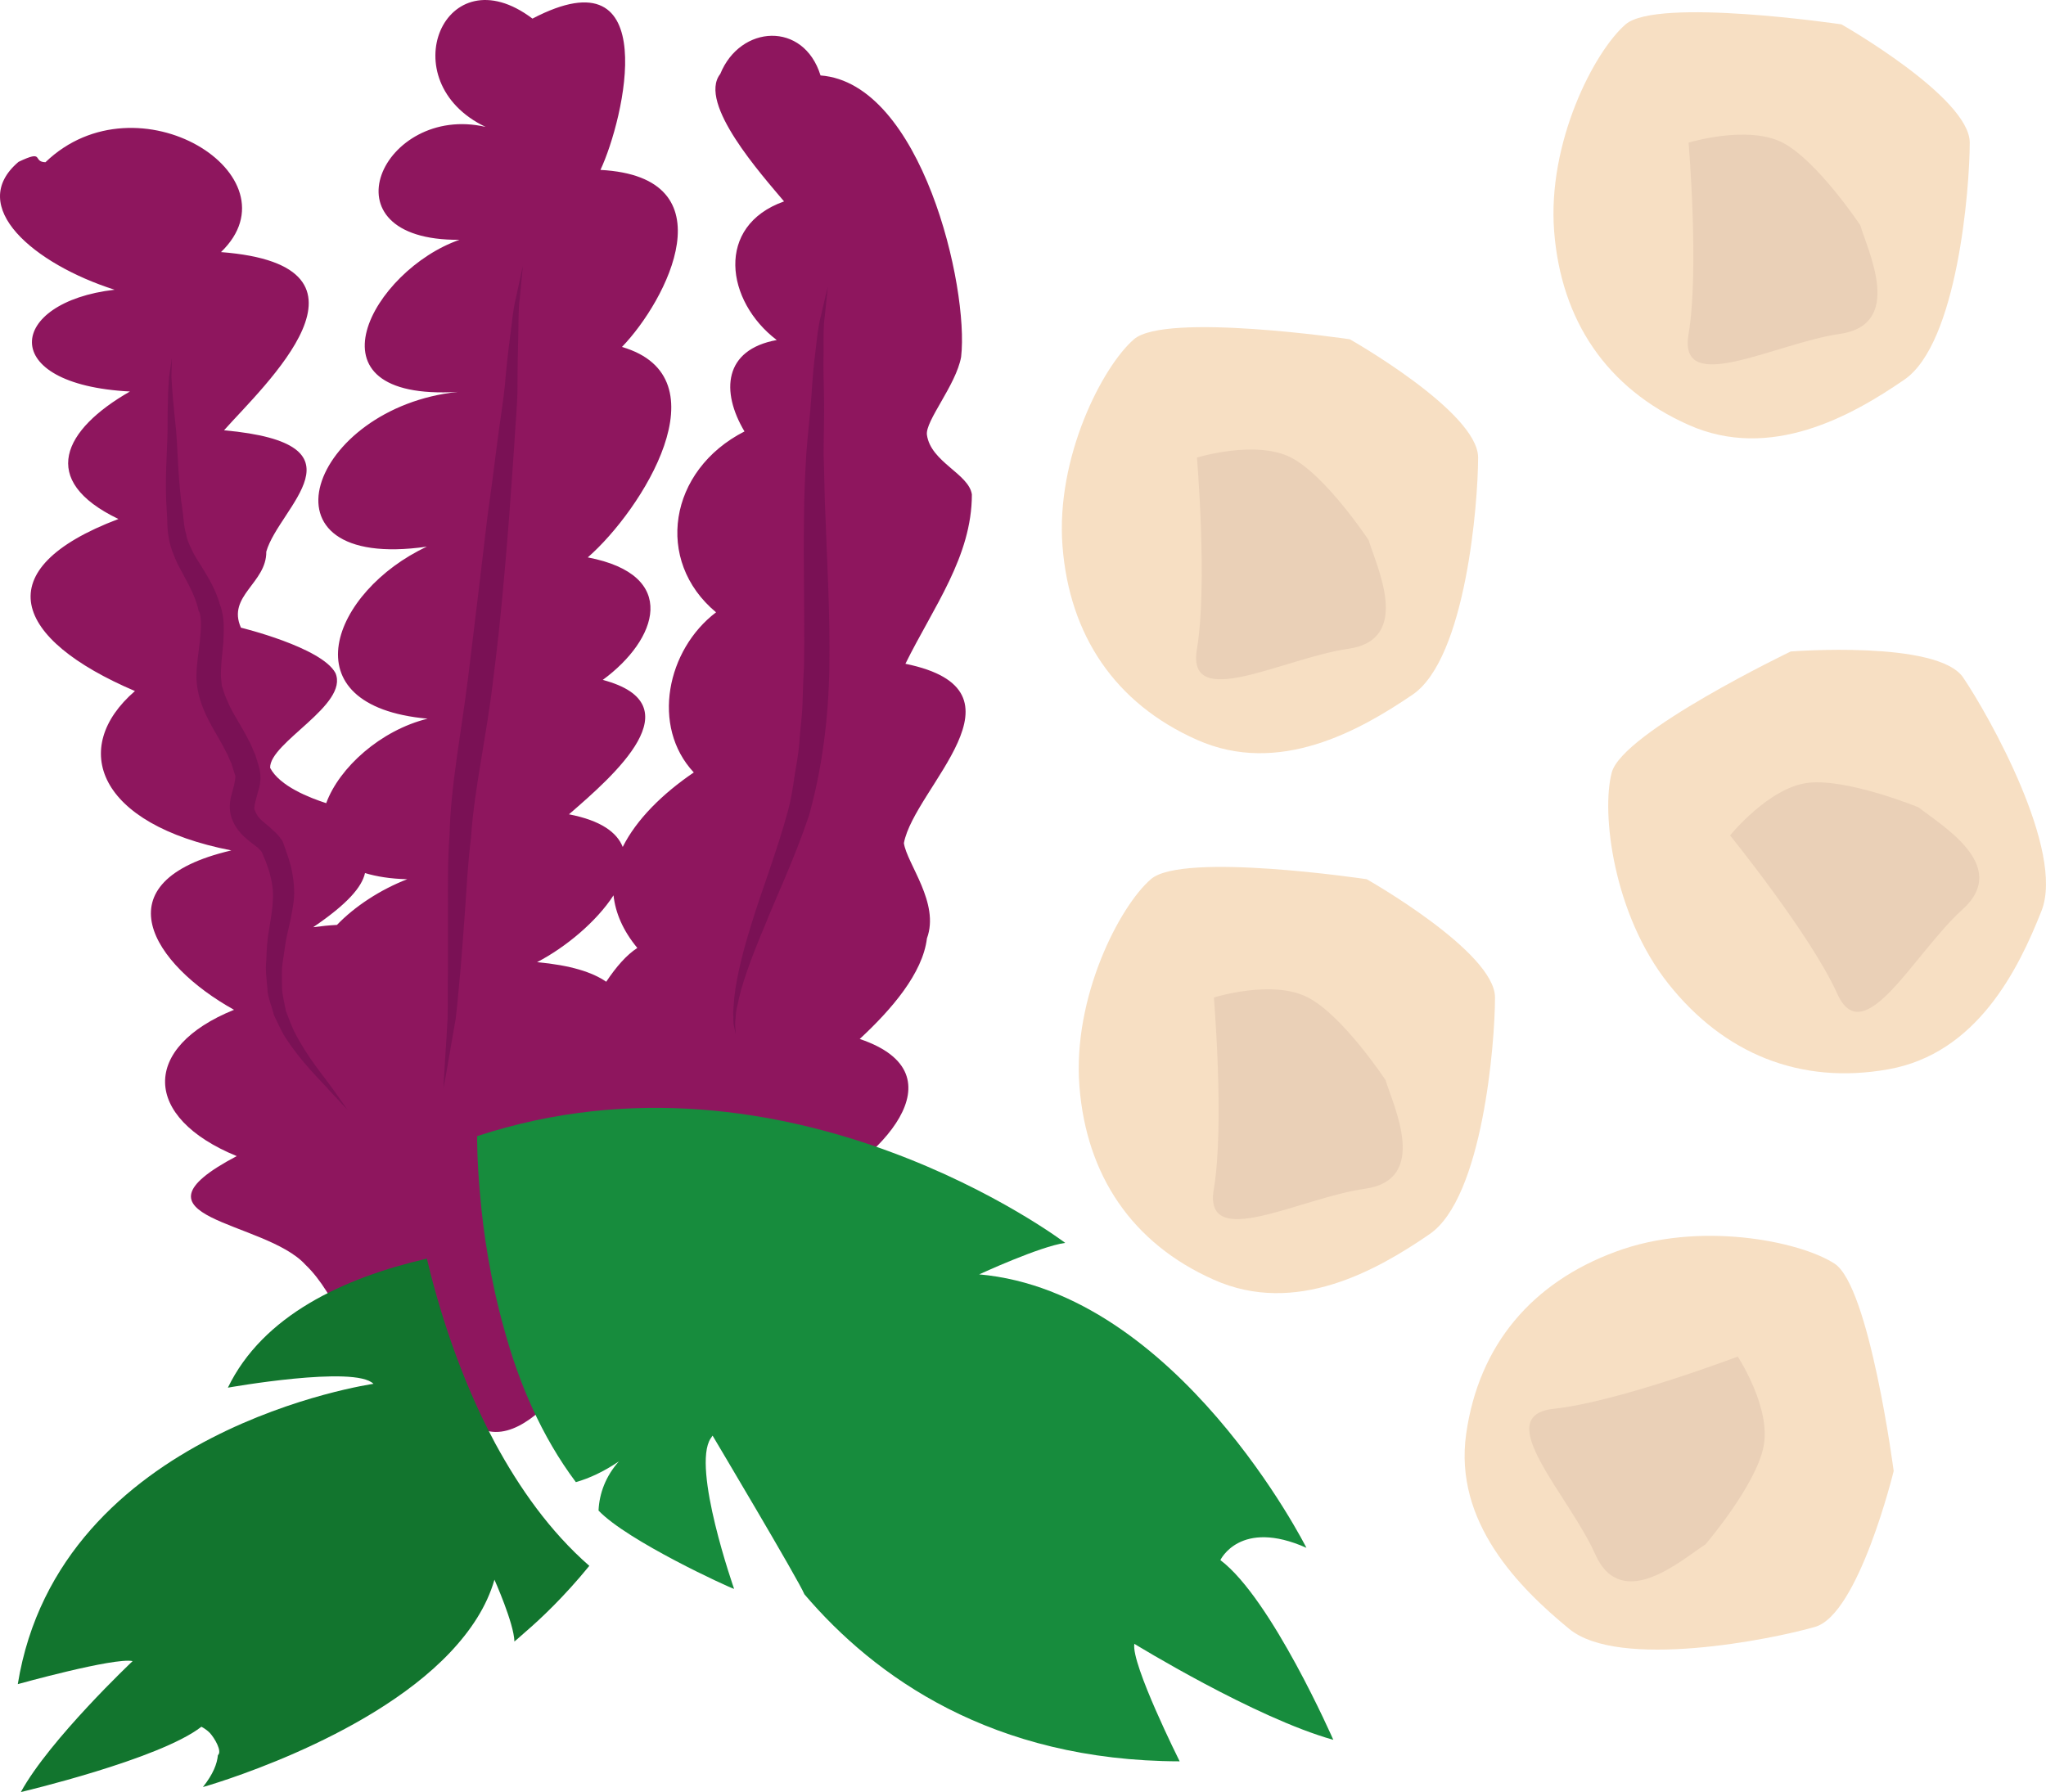 <?xml version="1.0" encoding="UTF-8" standalone="no"?>
<svg
   xmlns:dc="http://purl.org/dc/elements/1.1/"
   xmlns:cc="http://creativecommons.org/ns#"
   xmlns:rdf="http://www.w3.org/1999/02/22-rdf-syntax-ns#"
   xmlns:svg="http://www.w3.org/2000/svg"
   xmlns="http://www.w3.org/2000/svg"
   id="svg40"
   viewBox="0 0 5326.8 4666.439"
   style="clip-rule:evenodd;fill-rule:evenodd;image-rendering:optimizeQuality;shape-rendering:geometricPrecision;text-rendering:geometricPrecision"
   version="1.1"
   height="46.664mm"
   width="53.268mm"
   xml:space="preserve">
 <defs
   id="defs4">
  <style
   id="style2"
   type="text/css">
   <![CDATA[
    .fil1 {fill:#12752E;fill-rule:nonzero}
    .fil2 {fill:#178C3D;fill-rule:nonzero}
    .fil3 {fill:#7A1155;fill-rule:nonzero}
    .fil0 {fill:#8E165E;fill-rule:nonzero}
    .fil5 {fill:#EAD0B7;fill-rule:nonzero}
    .fil4 {fill:#F7DFC3;fill-rule:nonzero}
   ]]>
  </style>
 </defs>
 <g
   transform="translate(-8205.716,-12512.561)"
   id="Vrstva_x0020_1">
  <path
   style="fill:#8e165e;fill-rule:nonzero"
   id="path7"
   d="m 9784,15069 c -36,-25 -93,-43 -180,-51 75,-39 155,-106 199,-174 5,45 24,91 62,137 -28,18 -55,49 -81,88 z m -628,-283 c 30,9 66,15 110,16 -70,27 -137,71 -183,119 -20,1 -40,3 -62,6 90,-61 127,-105 135,-141 z m 1407,-545 c 73,-148 173,-279 173,-441 -8,-54 -107,-84 -117,-155 -5,-36 76,-130 89,-203 21,-181 -103,-713 -366,-733 -44,-142 -209,-132 -261,-4 -60,76 109,264 166,332 -180,64 -152,260 -19,361 -138,25 -146,134 -84,238 -198,101 -235,337 -74,471 -128,97 -170,297 -58,417 -81,55 -149,122 -185,194 -15,-38 -57,-69 -140,-85 118,-102 329,-286 88,-350 143,-105 201,-273 -39,-319 141,-123 359,-469 89,-548 116,-120 284,-443 -56,-461 62,-132 165,-573 -177,-394 -229,-173 -370,164 -122,282 -268,-62 -432,297 -68,294 -225,78 -417,421 -4,396 -385,40 -541,469 -81,403 -246,115 -366,415 2,448 -122,30 -230,127 -264,220 -43,-14 -121,-44 -146,-92 -2,-66 206,-164 170,-247 -36,-67 -246,-118 -246,-118 -37,-83 67,-116 66,-198 33,-116 274,-281 -110,-316 102,-115 445,-429 -8,-464 206,-198 -217,-465 -457,-234 -35,-1 -1,-34 -70,-1 -137,116 40,266 250,333 -278,32 -309,247 40,265 -173,99 -240,231 -30,332 -346,131 -273,313 43,448 -171,148 -98,347 251,415 -347,81 -204,298 7,415 -242,98 -239,280 7,381 -311,164 73,166 179,283 41,39 71,94 103,154 59,53 109,106 153,156 -5,7 -10,14 -14,22 7,-5 15,-9 22,-13 2,2 4,5 6,7 46,13 100,24 140,36 7,25 14,41 12,41 151,143 343,-233 396,-270 1,-3 1,-5 2,-8 188,-37 333,-46 333,-46 -43,33 -63,62 -71,88 162,-79 478,-254 230,-353 177,-82 404,-310 131,-402 83,-77 164,-171 175,-262 34,-92 -52,-194 -60,-248 27,-145 345,-397 4,-467 z"
   class="fil0" />
  <path
   style="fill:#12752e;fill-rule:nonzero"
   id="path9"
   d="m 9495,16271 c -93,-173 -148,-355 -178,-481 -217,50 -427,148 -518,336 0,0 331,-59 379,-10 0,0 -818,117 -926,782 0,0 251,-70 299,-60 0,0 -216,204 -291,341 0,0 361,-85 470,-170 0,0 11,5 22,16 0,0 0,0 0,0 12,13 33,48 21,58 -2,22 -12,49 -39,83 0,0 424,-119 643,-350 54,-57 96,-120 116,-190 0,0 51,114 52,161 0,0 12,-10 31,-27 36,-31 98,-89 164,-170 -103,-90 -182,-203 -245,-319 z"
   class="fil1" />
  <path
   style="fill:#178c3d;fill-rule:nonzero"
   id="path11"
   d="m 11159,16793 c 0,0 314,193 518,250 0,0 -161,-368 -294,-468 0,0 51,-109 224,-32 0,0 -335,-666 -852,-712 0,0 158,-73 224,-82 0,0 -718,-545 -1531,-278 0,0 -1,62 8,157 8,93 26,217 63,348 37,136 96,276 186,396 35,-10 72,-27 112,-54 -34,38 -51,83 -53,128 75,79 341,201 353,204 0,0 -111,-316 -61,-392 2,-2 3,-5 5,-7 0,0 225,378 239,413 183,215 489,434 977,435 0,0 -127,-254 -118,-306 z"
   class="fil2" />
  <path
   style="fill:#7a1155;fill-rule:nonzero"
   id="path13"
   d="m 10361,13259 c 0,0 -3,28 -8,78 -4,24 -3,55 -3,91 -1,35 0,75 1,120 1,45 -1,95 -1,147 2,52 2,108 5,167 4,118 12,248 10,386 -2,139 -20,270 -53,388 -39,116 -85,211 -118,294 -35,83 -59,151 -68,199 -3,13 -5,23 -5,33 -1,9 -2,18 -1,24 1,13 1,20 1,20 0,0 -1,-7 -4,-20 -2,-6 -2,-14 -2,-24 -1,-10 0,-21 1,-34 3,-51 19,-123 46,-209 26,-86 66,-187 96,-298 7,-27 12,-56 16,-86 5,-30 11,-61 13,-92 2,-32 7,-64 8,-97 1,-32 2,-66 4,-99 2,-135 -2,-266 0,-385 0,-59 3,-116 6,-169 4,-53 10,-101 13,-146 3,-45 6,-85 11,-121 4,-35 7,-66 14,-91 11,-49 18,-76 18,-76 z"
   class="fil3" />
  <path
   style="fill:#7a1155;fill-rule:nonzero"
   id="path15"
   d="m 9567,13205 c 0,0 -3,30 -8,84 -4,27 -3,61 -4,99 -1,39 -2,83 -2,132 0,48 -6,103 -9,160 -4,57 -8,118 -13,182 -10,129 -22,270 -41,418 -17,148 -50,288 -58,414 -8,63 -11,124 -15,181 -4,57 -8,110 -12,159 -5,49 -8,93 -13,132 -7,38 -12,71 -17,98 -9,54 -15,83 -15,83 0,0 2,-30 5,-84 2,-27 4,-61 6,-99 1,-39 0,-83 1,-131 0,-49 0,-102 0,-160 0,-57 -1,-118 4,-184 3,-132 31,-270 49,-417 18,-148 35,-288 50,-416 9,-64 17,-124 24,-181 7,-57 16,-109 21,-157 4,-49 9,-93 14,-131 5,-39 8,-72 15,-99 11,-53 18,-83 18,-83 z"
   class="fil3" />
  <path
   style="fill:#7a1155;fill-rule:nonzero"
   id="path17"
   d="m 9110,15402 c 0,0 -16,-17 -45,-48 -28,-32 -74,-74 -117,-141 -11,-17 -19,-37 -29,-57 -3,-11 -6,-22 -10,-33 -3,-11 -7,-23 -7,-35 -2,-24 -6,-50 -3,-75 1,-26 2,-53 7,-78 4,-26 9,-53 10,-78 2,-25 -2,-48 -9,-74 -4,-12 -8,-25 -14,-38 -3,-7 -6,-15 -6,-14 -1,-2 -6,-7 -10,-11 -10,-8 -22,-16 -36,-29 -14,-13 -28,-32 -34,-54 0,1 1,2 1,3 -9,-29 -1,-53 4,-71 5,-18 8,-35 6,-38 l -1,-2 c -3,-9 -6,-19 -9,-29 -5,-9 -8,-20 -14,-30 -27,-55 -74,-112 -77,-192 0,-36 6,-67 9,-96 3,-29 5,-57 -1,-75 l -1,-2 -1,-1 c -9,-44 -33,-80 -55,-123 -10,-22 -20,-46 -23,-69 -5,-24 -3,-44 -5,-66 -6,-83 1,-154 2,-214 0,-29 0,-56 1,-79 0,-23 2,-43 3,-60 5,-31 7,-49 7,-49 0,0 0,18 -1,50 1,16 2,35 4,58 2,24 5,50 8,80 5,60 5,131 17,211 3,19 3,41 9,59 3,19 12,37 22,56 21,36 53,78 67,132 -1,-1 -1,-3 -1,-4 14,37 10,70 9,101 -3,32 -7,62 -6,89 l 2,20 c 0,1 0,2 0,2 l 2,5 3,10 c 4,14 11,27 17,41 13,26 32,54 48,86 7,12 11,25 17,37 4,13 8,25 11,36 0,-1 -1,-2 -1,-3 10,36 -2,59 -6,77 -5,17 -7,30 -6,33 l 1,2 c 3,8 7,16 15,24 8,8 21,17 33,29 7,6 13,12 20,22 5,4 7,14 8,16 l 4,11 c 5,14 10,29 14,44 7,30 11,64 7,94 -4,29 -10,56 -16,81 -6,26 -8,50 -12,73 -4,24 -2,46 -2,68 0,11 2,21 4,31 2,10 4,20 6,30 7,19 14,37 22,54 34,67 76,115 100,149 25,35 38,54 38,54 z"
   class="fil3" />
  <path
   style="fill:#f7dfc3;fill-rule:nonzero"
   id="path19"
   d="m 13000,12576 c 0,0 334,190 334,308 0,119 -32,522 -170,617 -138,95 -349,213 -562,118 -214,-95 -332,-273 -350,-504 -18,-231 104,-468 186,-539 82,-71 562,0 562,0 z"
   class="fil4" />
  <path
   style="fill:#ead0b7;fill-rule:nonzero"
   id="path21"
   d="m 13049,13099 c 21,70 114,259 -53,283 -168,24 -423,166 -394,0 28,-166 0,-498 0,-498 0,0 153,-47 245,0 91,48 202,215 202,215 z"
   class="fil5" />
  <path
   style="fill:#f7dfc3;fill-rule:nonzero"
   id="path23"
   d="m 12868,14209 c 0,0 383,-30 449,68 67,99 265,451 204,607 -61,155 -169,372 -399,413 -230,41 -428,-41 -572,-222 -144,-181 -176,-446 -148,-551 28,-105 466,-315 466,-315 z"
   class="fil4" />
  <path
   style="fill:#ead0b7;fill-rule:nonzero"
   id="path25"
   d="m 13201,14615 c 57,46 240,151 115,265 -126,113 -258,374 -327,220 -69,-153 -279,-412 -279,-412 0,0 101,-125 203,-137 103,-12 288,64 288,64 z"
   class="fil5" />
  <path
   style="fill:#f7dfc3;fill-rule:nonzero"
   id="path27"
   d="m 11764,14802 c 0,0 334,189 334,308 0,118 -32,521 -170,616 -138,95 -349,214 -562,119 -214,-95 -332,-273 -350,-504 -18,-231 104,-468 186,-539 82,-72 562,0 562,0 z"
   class="fil4" />
  <path
   style="fill:#ead0b7;fill-rule:nonzero"
   id="path29"
   d="m 11813,15325 c 21,69 114,259 -53,283 -168,23 -423,166 -394,0 28,-166 0,-498 0,-498 0,0 153,-48 245,0 91,47 202,215 202,215 z"
   class="fil5" />
  <path
   style="fill:#f7dfc3;fill-rule:nonzero"
   id="path31"
   d="m 13136,16343 c 0,0 -91,374 -205,406 -114,33 -511,112 -640,5 -129,-106 -301,-277 -268,-508 33,-232 172,-394 389,-474 217,-81 479,-28 570,31 91,59 154,540 154,540 z"
   class="fil4" />
  <path
   style="fill:#ead0b7;fill-rule:nonzero"
   id="path33"
   d="m 12646,16534 c -61,39 -218,180 -287,26 -69,-155 -275,-361 -108,-379 168,-18 479,-136 479,-136 0,0 88,134 67,235 -20,101 -151,254 -151,254 z"
   class="fil5" />
  <path
   style="fill:#f7dfc3;fill-rule:nonzero"
   id="path35"
   d="m 11720,13396 c 0,0 334,189 334,308 0,119 -32,522 -170,617 -138,94 -349,213 -562,118 -214,-95 -332,-273 -350,-504 -18,-231 104,-468 186,-539 82,-71 562,0 562,0 z"
   class="fil4" />
  <path
   style="fill:#ead0b7;fill-rule:nonzero"
   id="path37"
   d="m 11769,13919 c 21,70 114,259 -53,283 -168,24 -423,166 -394,0 28,-166 0,-498 0,-498 0,0 153,-47 245,0 91,47 202,215 202,215 z"
   class="fil5" />
 </g>
</svg>